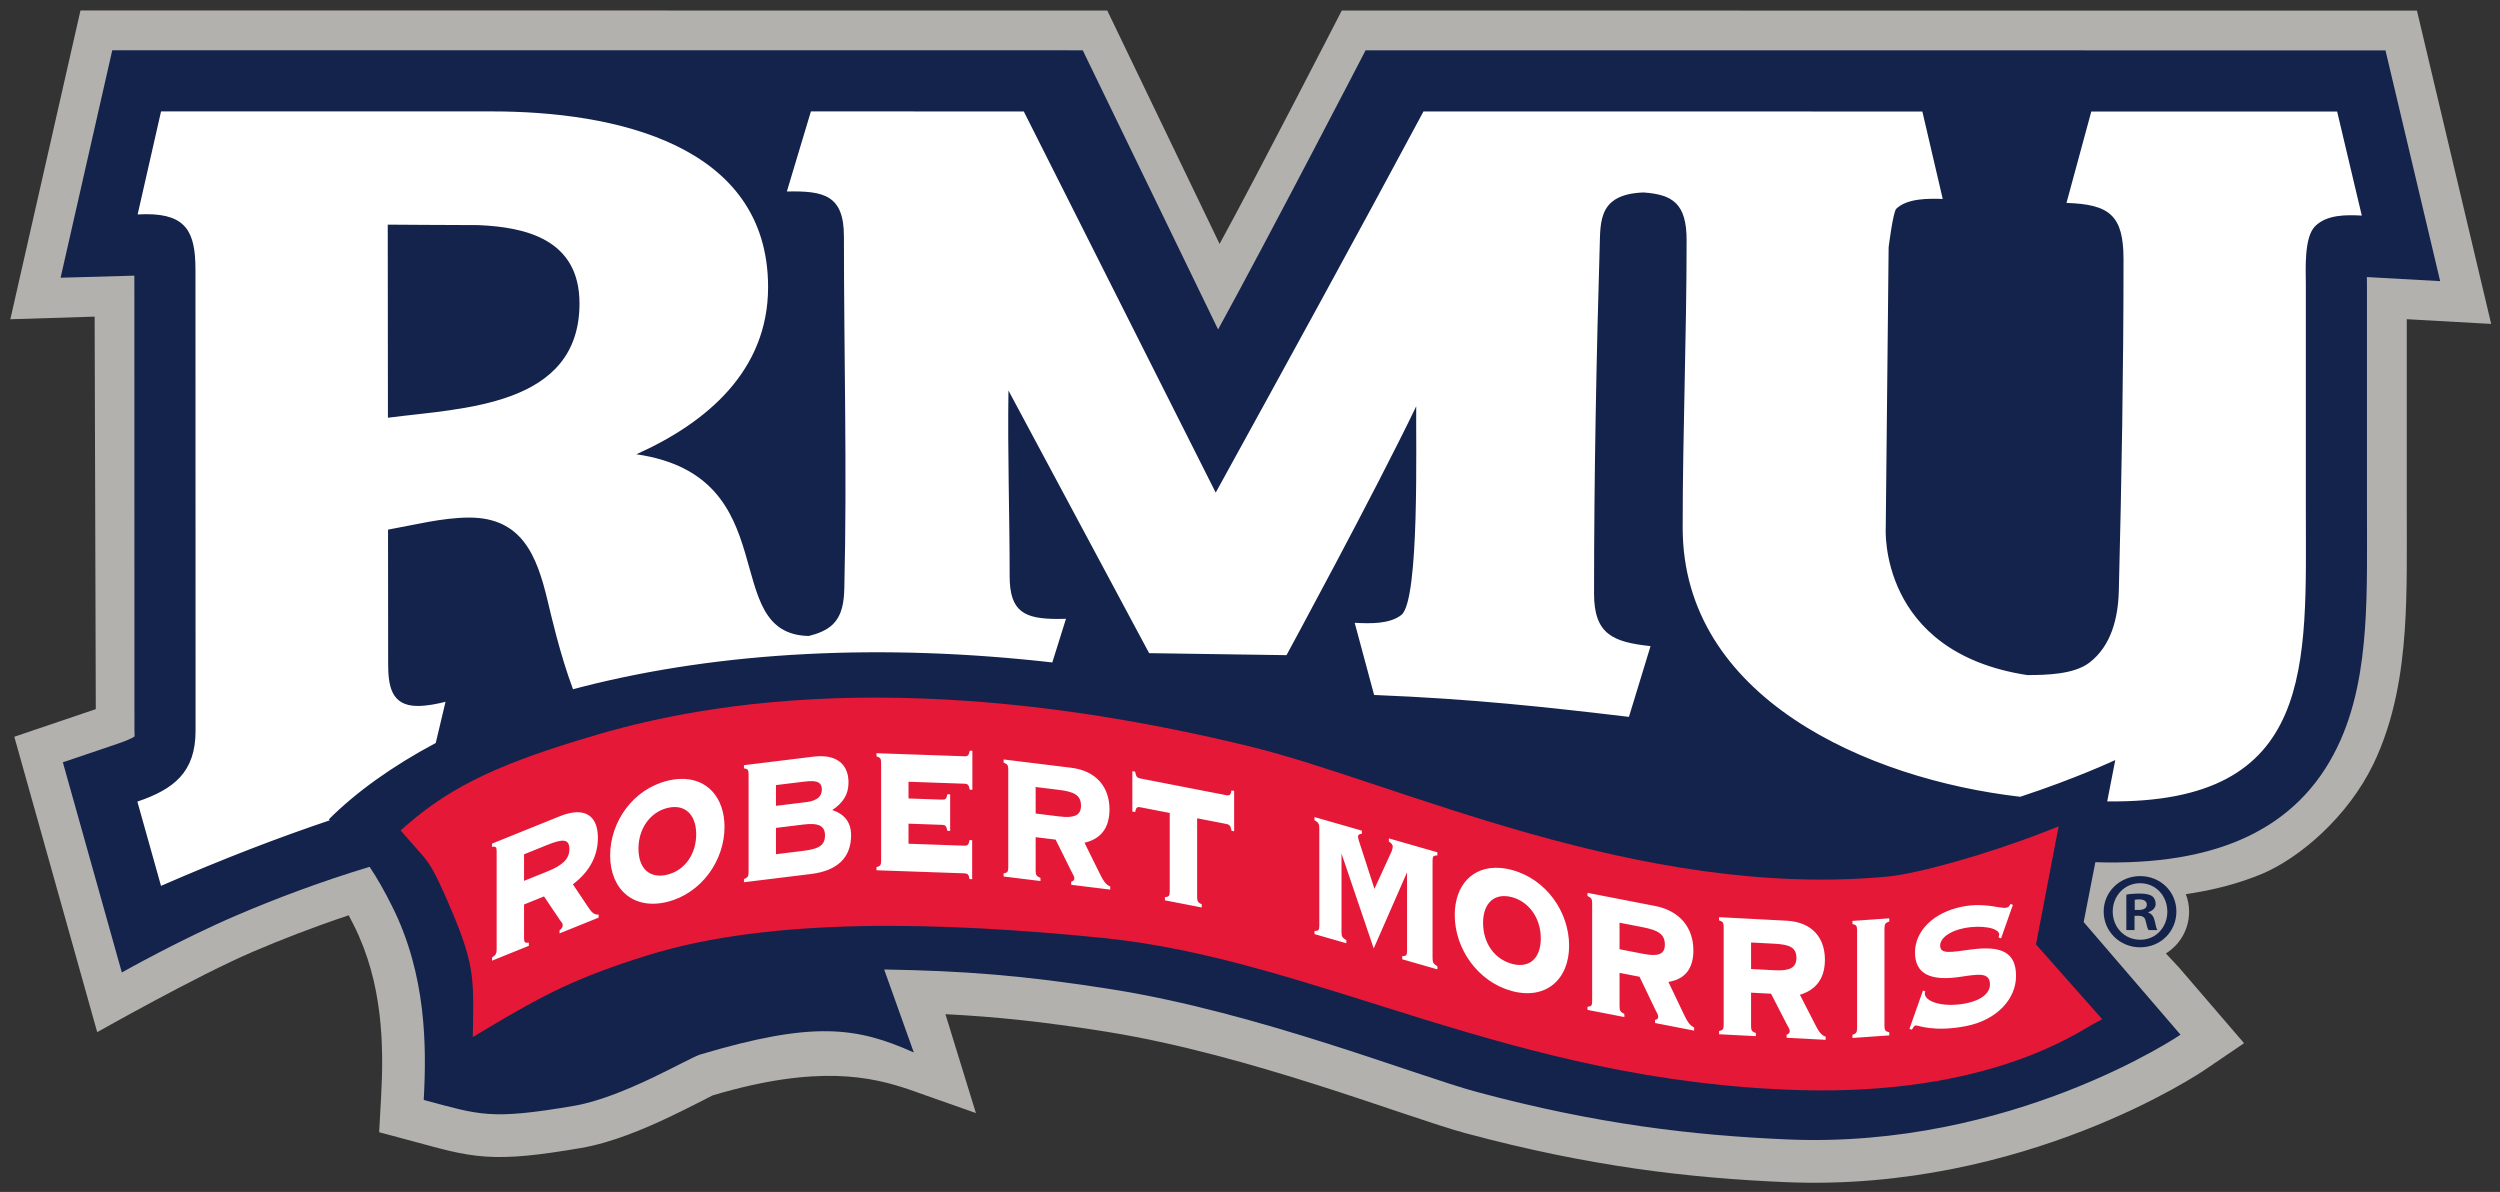 <svg xmlns="http://www.w3.org/2000/svg" width="248" height="118.24" viewBox="0 0 248 118.24">
 <rect x="0" y="0" width="248" height="118.24" fill="#333333" stroke="none"/>
 <g transform="matrix(1.333 0 0 -1.333 -174.29 198.6)">
  <g transform="matrix(.414 0 0 .414 131.52 60.97)">
   <path d="m12.606 210.72-12.606-55.506 15.152 0.473 0.208-70.556-14.647-4.963 14.902-53.102s18.061 10.213 27.952 14.442c4.901 2.096 10.741 4.392 17.254 6.567 0.306-0.577 0.618-1.183 0.94-1.825 5.226-10.426 5.398-21.648 4.881-30.945l-0.346-6.223 6.016-1.616c2.642-0.709 4.74-1.297 6.643-1.742 2.258-0.527 4.289-0.87 6.504-1.022 4.577-0.31 9.558 0.255 17.13 1.544 5.562 0.947 11.522 3.503 15.898 5.577 2.22 1.052 4.216 2.072 5.801 2.874l1.941 0.998c19.047 5.68 28.728 3.267 35.169 1.121l12.167-4.295-5.479 17.776c9.069-0.455 17.597-1.358 28.635-3.104 25.985-4.114 54.204-15.427 64.925-18.306 22.219-5.963 39.884-8.023 57.429-8.779 42.922-1.851 74.936 19.877 75.33 20.145l7.116 4.831-11.716 13.627-2.339 2.502c2.506 1.557 4.176 4.333 4.176 7.5 0 1.114-0.209 2.18-0.586 3.161 3.995 0.586 8.768 1.622 13.468 3.554 6.988 2.873 15.693 10.413 20.234 19.815 3.842 7.956 5.12 16.533 5.641 23.917 0.487 6.893 0.369 14.418 0.369 22.156v33.907l15.173-0.845-13.342 56.316-193.27 0.013s-15.027-29.27-21.961-41.95l-20.19 41.953z" fill="#b2b1ae"/>
   <path d="m18.321 203.57-9.287-40.891 13.257 0.375 0.016-81.816c0-0.719 0.062-0.863 0.031-0.992-0.022-0.026-0.48-0.463-3.031-1.329l-9.867-3.341 10.601-37.781s10.5 5.935 20.713 10.302c6.525 2.791 14.662 5.921 23.82 8.691 1.385-2.055 2.653-4.306 4.049-7.09 6.165-12.298 6.216-25.221 5.684-34.812 10.176-2.734 11.959-3.625 26.996-1.066 8.895 1.514 20.593 8.597 22.736 9.236 20.247 6.038 28.062 4.974 38.363 0.356l-5.328 14.918c14.262-0.235 25.055-1.052 40.85-3.552 26.296-4.161 54.865-15.558 65.716-18.47 21.577-5.791 38.731-7.791 55.77-8.525 40.396-1.742 70.689 18.826 70.689 18.826l-17.408 20.247 2.101 10.761c21.735-0.692 36.348 5.887 43.523 20.748 3.263 6.755 4.451 14.274 4.948 21.306 0.474 6.736 0.352 14.089 0.352 21.652v40.081l-0.022 1.395 13.179-0.734-9.829 41.48-183.33 0.01s-17.365-33.506-26.514-50.175l-24.33 50.18zm364.52-148.45c-3.646 0-6.554-2.833-6.554-6.362 0-3.607 2.908-6.439 6.554-6.439 3.685 0 6.516 2.833 6.516 6.439 0 3.529-2.831 6.362-6.516 6.362zm0-1.28c2.833 0 4.89-2.289 4.89-5.12 0-2.794-2.057-5.043-4.852-5.043-2.868 0-4.966 2.249-4.966 5.082 0 2.793 2.098 5.082 4.928 5.082zm-0.038-1.862c-1.049 0-1.863-0.076-2.445-0.193v-6.363h1.475v2.562h0.697c0.815 0 1.203-0.313 1.318-1.011 0.195-0.735 0.312-1.318 0.505-1.551h1.591c-0.157 0.233-0.271 0.622-0.466 1.592-0.194 0.853-0.545 1.317-1.165 1.55v0.078c0.775 0.233 1.318 0.777 1.318 1.475 0 0.621-0.273 1.125-0.62 1.396-0.468 0.272-1.01 0.466-2.21 0.466zm-0.117-1.047c0.932 0 1.358-0.389 1.358-0.97 0-0.66-0.66-0.93-1.475-0.93h-0.697v1.821c0.154 0.039 0.426 0.079 0.814 0.079z" fill="#14234b"/>
   <path d="m155.9 87.204c-22.336 0.04-38.937-3.297-50.385-6.653l-0.246-0.072c-16.708-4.91-25.674-8.934-34.037-16.206l-1.074-0.936 0.927-1.078c1.039-1.207 1.835-2.069 2.509-2.837 0.628-0.714 1.144-1.338 1.657-2.106 1.015-1.519 2.066-3.66 4.127-8.533 3.814-9.014 3.938-11.997 3.794-20.02l-0.045-2.577 2.21 1.323c10.789 6.447 16.534 9.408 29.177 13.359 22.428 7.009 53.423 5.981 81.842 3.139 9.583-0.958 18.932-3.048 28.368-5.662 9.503-2.632 19.093-5.795 29.096-8.88 20.068-6.188 41.903-12.108 68.032-12.817 16.859-0.458 29.256 2.104 37.84 5.005 4.299 1.452 7.627 2.984 10.069 4.254 2.4 1.248 3.927 2.237 4.667 2.631l1.597 0.857-11.905 13.444 4.065 21.208-2.413-0.943c-10.832-4.223-23.099-7.587-28.384-8.076-22.334-2.07-44.337 2.136-64.104 7.699-19.857 5.588-37.355 12.499-50.517 15.709-18.947 4.621-35.733 7.112-50.48 8.159-5.773 0.41-11.233 0.599-16.387 0.608z" fill="#e51937"/>
   <path d="m27.091 192.58-4.208-18.524 1.579 0.044c7.189 0 8.814-3.259 8.814-9.955l0.018-82.907c0-7.436-3.886-10.5-10.463-12.728l4.251-15.145c11.343 4.931 20.873 8.586 30.347 11.789l-0.173 0.171c4.828 4.828 11.399 9.57 19.21 13.721l1.759 7.406c-1.633-0.403-3.324-0.75-5.013-0.75-4.855 0-5.3 3.762-5.3 7.714l-0.022 23.981c4.702 0.84 9.828 2.169 14.6 2.169 9.463 0 12.135-6.828 14.049-14.796 0.599-2.493 2.237-9.729 4.6-16.063l1.585 0.417c25.15 6.421 54.096 7.858 84.573 4.4l2.458 7.844-1.482-0.023c-5.959 0-8.643 1.256-8.643 7.667 0 11.121-0.388 22.27-0.214 33.391l25.286-47.209 24.693-0.36s15.747 28.99 23.319 44.736c-0.097-6.059 0.653-34.85-2.666-37.5-2.139-1.707-5.798-1.55-8.396-1.422l3.491-12.97c17.893-0.716 30.912-2.177 45.807-3.936l3.883 12.715c-6.75 0.731-10.154 2.115-10.154 9.44 0 21.254 0.421 42.689 1.056 63.935 0.069 2.288 0.259 4.885 2.143 6.47 1.495 1.259 3.624 1.619 5.67 1.705 5.276-0.367 7.769-1.997 7.769-8.584 0-17.229-0.708-34.455-0.708-51.683 0-30.477 33.091-45.186 60.677-48.362 10.06 3.301 17.086 6.602 17.086 6.602l-1.449-7.431c37.698-0.476 35.703 24.649 35.703 52.77v40.081c0 2.667-0.363 8.487 1.654 10.523 2.108 2.128 5.623 2.081 8.405 1.925l-4.433 18.706-44.19 3e-3 -4.462-16.431c7.754-0.256 10.254-2.223 10.254-10.137 0-19.817-0.34-39.757-0.845-59.569-0.122-4.788-1.302-9.889-5.306-12.943-2.771-2.114-7.768-2.221-11.181-2.221-26.827 4.135-25.409 26.484-25.409 26.484l0.519 50.41s0.784 6.368 1.383 6.939c1.989 1.897 5.811 1.833 8.341 1.752l-3.662 15.718-89.678 6e-3c-12.287-22.927-24.803-45.724-37.345-68.511l-34.501 68.517-38.266 3e-3 -4.321-14.391c6.605 0.134 10.257-0.609 10.257-8.071 0-21.02 0.577-42.157 0.073-63.171-0.057-2.346-0.31-4.834-2.073-6.57-1.054-1.041-2.64-1.673-4.304-2.087-16.54 0.303-3.694 28.696-31.015 32.662 12.696 5.672 23.687 15.04 23.687 30.048 0 25.764-27.773 31.583-49.62 31.583zm40.749-20.357s11.13-0.086 16.26-0.086c8.589-0.358 18.208-2.583 18.208-14.076 0-18.611-21.113-18.811-34.436-20.549zm104.62-94.557c-0.167-0.836-0.332-1.03-0.964-1.008l-15.803 0.551v-0.561c0.699-0.225 0.832-0.429 0.832-1.191v-17.594c0-0.762-0.133-0.958-0.832-1.134v-0.561l15.769-0.551c0.632-0.023 0.798-0.189 0.965-1.037l0.464-0.015v7.014l-0.464 0.016c-0.167-0.836-0.333-1.031-0.965-1.009l-10.012 0.35v3.608l6.021-0.211c0.632-0.022 0.798-0.227 0.964-1.075l0.5-0.018v6.573l-0.5 0.018c-0.166-0.836-0.332-0.99-0.964-0.968l-6.021 0.211v3.006l10.046-0.352c0.632-0.022 0.797-0.228 0.964-1.075l0.467-0.016v7.014zm-26.651-0.995c-0.457 0.008-0.947-0.018-1.466-0.082l-12.475-1.532v-0.561c0.699-0.115 0.832-0.297 0.832-1.059v-17.596c0-0.762-0.133-0.977-0.832-1.264v-0.561l12.042 1.478c4.79 0.588 7.219 2.972 7.219 6.98 0 2.244-1.132 3.789-3.394 4.513 1.996 1.327 2.928 2.843 2.928 4.967 0 2.876-1.655 4.658-4.854 4.717zm32.739-0.584v-0.56c0.698-0.286 0.832-0.502 0.832-1.264v-17.596c0-0.761-0.134-0.946-0.832-1.06v-0.56l6.621-0.814v0.561c-0.699 0.286-0.866 0.508-0.866 1.27v6.051l3.593-0.441 2.861-5.763c0.233-0.469 0.5-0.824 0.5-1.184 0-0.32-0.201-0.536-0.567-0.611v-0.561l7.019-0.863v0.561c-0.898 0.351-1.363 1.249-2.029 2.613l-2.596 5.25c2.961 0.677 4.493 2.694 4.493 5.981 0 4.048-2.397 6.947-6.888 7.498zm23.137-2.102v-7.254l0.498-0.097c0.167 0.809 0.333 0.976 0.965 0.854l5.256-1.021v-14.149c0-0.762-0.165-0.929-0.864-0.993v-0.562l6.62-1.286v0.56c-0.699 0.337-0.831 0.564-0.831 1.326v14.147l5.222-1.015c0.633-0.123 0.798-0.355 0.964-1.229l0.466-0.091v7.254l-0.466 0.091c-0.166-0.809-0.331-0.977-0.964-0.855l-15.403 2.996c-0.632 0.123-0.798 0.355-0.965 1.229zm-81.371-1.399c-0.704-0.032-1.444-0.143-2.218-0.335-6.188-1.543-10.28-7.372-10.28-13.424s4.159-9.865 10.28-8.338c6.121 1.525 10.279 7.412 10.279 13.463 0 5.296-3.133 8.86-8.061 8.634zm23.804-0.397c1.212-0.032 1.755-0.462 1.755-1.544 0-1.242-0.932-1.998-2.795-2.227l-5.455-0.669v3.727l5.057 0.621c0.557 0.069 1.035 0.103 1.438 0.092zm40.185-1.056 4.159-0.511c2.728-0.335 3.993-0.93 3.993-2.853 0-1.764-1.265-2.251-3.86-1.932l-4.292 0.527zm-65.076-3.603c2.505 0.101 4.058-1.799 4.058-4.885 0-3.527-1.996-6.47-5.156-7.258-3.227-0.805-5.222 1.103-5.222 4.67 0 3.567 2.063 6.527 5.19 7.307 0.395 0.099 0.773 0.153 1.131 0.167zm-17.53-0.939c-0.856-0.038-1.848-0.276-2.971-0.729l-12.142-4.906v-0.561c0.698 0.082 0.832-0.065 0.832-0.826v-17.596c0-0.762-0.134-1.015-0.832-1.497v-0.562l6.621 2.675v0.562c-0.699-0.082-0.866 0.051-0.866 0.812v6.053l3.593 1.45 2.861-4.255c0.233-0.346 0.5-0.559 0.5-0.92 0-0.321-0.201-0.641-0.567-0.91v-0.561l7.019 2.836v0.561c-0.897-0.122-1.363 0.531-2.029 1.545l-2.596 3.88c2.961 2.238 4.493 5.061 4.493 8.348 0 3.035-1.349 4.716-3.917 4.601zm132.73-0.861v-0.561c0.698-0.4 0.864-0.649 0.864-1.411v-17.594c0-0.761-0.166-0.914-0.864-0.914v-0.561l5.72-1.641v0.56c-0.698 0.401-0.864 0.65-0.864 1.412v14.146l5.789-17.049 5.987 13.673v-14.147c0-0.762-0.166-0.914-0.864-0.914v-0.562l6.321-1.812v0.56c-0.699 0.402-0.866 0.65-0.866 1.412v17.594c0 0.762 0.167 0.914 0.866 0.914v0.562l-8.716 2.499v-0.561c0.466-0.294 0.699-0.602 0.699-0.923 0-0.16-0.068-0.5-0.201-0.823l-3.094-6.768-2.728 8.436c-0.132 0.44-0.233 0.748-0.233 0.949 0 0.321 0.233 0.495 0.699 0.521v0.561zm-90.149-1.258c1.45-0.085 2.161-0.69 2.161-2.013 0-1.924-1.264-2.479-3.992-2.814l-4.824-0.592v4.729l4.957 0.609c0.649 0.08 1.214 0.109 1.698 0.081zm-44.76-3c0.657-0.085 0.974-0.55 0.974-1.512 0-1.763-1.266-2.916-3.861-3.964l-4.29-1.733v4.769l4.159 1.68c1.364 0.551 2.362 0.844 3.019 0.759zm168.18-4.877c-4.929 0.317-8.061-3.187-8.061-8.481 0-6.052 4.159-12.016 10.28-13.657 6.121-1.64 10.279 2.094 10.279 8.146 0 6.053-4.092 11.96-10.279 13.617-0.773 0.207-1.515 0.33-2.219 0.375zm15.807-4.487v-0.562c0.698-0.336 0.832-0.561 0.832-1.323v-17.596c0-0.761-0.134-0.935-0.832-1v-0.561l6.62-1.286v0.561c-0.698 0.336-0.864 0.569-0.864 1.33v6.053l3.592-0.699 2.862-5.968c0.232-0.485 0.498-0.858 0.498-1.219 0-0.32-0.199-0.522-0.565-0.571v-0.561l7.019-1.364v0.561c-0.899 0.415-1.364 1.346-2.03 2.758l-2.594 5.435c2.96 0.466 4.491 2.373 4.491 5.659 0 4.049-2.395 7.119-6.886 7.992zm-14.708-0.59c0.356-0.022 0.73-0.084 1.121-0.189 3.16-0.846 5.189-3.875 5.189-7.402 0-3.527-1.996-5.435-5.156-4.589-3.227 0.864-5.222 3.805-5.222 7.371 0 3.122 1.58 4.96 4.069 4.809zm90.737-1.409c-0.232-0.527-0.431-0.606-0.797-0.677-1.031-0.2-3.793 0.987-7.818 0.205-5.324-1.035-8.55-4.468-8.55-8.235 0-3.808 2.695-5.208 8.085-4.402 3.26 0.474 5.389 0.928 5.389-1.396 0-1.483-1.532-2.822-4.326-3.365-4.158-0.809-7.384 0.328-7.384 1.77 0 0.12 0.033 0.246 0.1 0.379l-0.432 0.157-2.429-6.885 0.432-0.157c0.266 0.453 0.434 0.726 0.667 0.771 0.366 0.071 3.192-1.262 9.047-0.125 5.622 1.093 9.016 4.919 9.016 9.007 0 4.249-2.595 5.467-7.983 4.781-3.726-0.485-5.656-0.941-5.656 0.703 0 1.242 1.563 2.59 4.324 3.126 3.26 0.634 6.289-0.022 6.289-1.144 0-0.12-0.068-0.292-0.101-0.539l0.434-0.157 2.128 6.025zm-52.387-2.373v-0.562c0.698-0.237 0.832-0.444 0.832-1.206v-17.596c0-0.761-0.134-0.955-0.832-1.118v-0.561l6.621-0.347v0.561c-0.698 0.237-0.866 0.447-0.866 1.208v6.051l3.593-0.189 2.861-5.561c0.233-0.453 0.5-0.787 0.5-1.148 0-0.32-0.199-0.55-0.565-0.65v-0.562l7.019-0.366v0.56c-0.898 0.288-1.364 1.156-2.029 2.473l-2.596 5.064c2.96 0.887 4.491 3.012 4.491 6.299 0 4.048-2.395 6.779-6.886 7.014zm30.599-0.209-6.62-0.464v-0.561c0.698-0.151 0.832-0.341 0.832-1.103v-17.596c0-0.762-0.134-0.971-0.832-1.22v-0.561l6.62 0.463v0.561c-0.698 0.153-0.864 0.341-0.864 1.103v17.594c0 0.761 0.166 0.974 0.864 1.223zm-48.485-0.785 4.157-0.809c2.728-0.53 3.992-1.217 3.992-3.141 0-1.763-1.263-2.159-3.857-1.654l-4.292 0.834zm23.641-3.557 4.159-0.218c2.729-0.142 3.993-0.648 3.993-2.572 0-1.764-1.265-2.339-3.86-2.203l-4.292 0.224z" fill="#fff"/>
  </g>
 </g>
</svg>